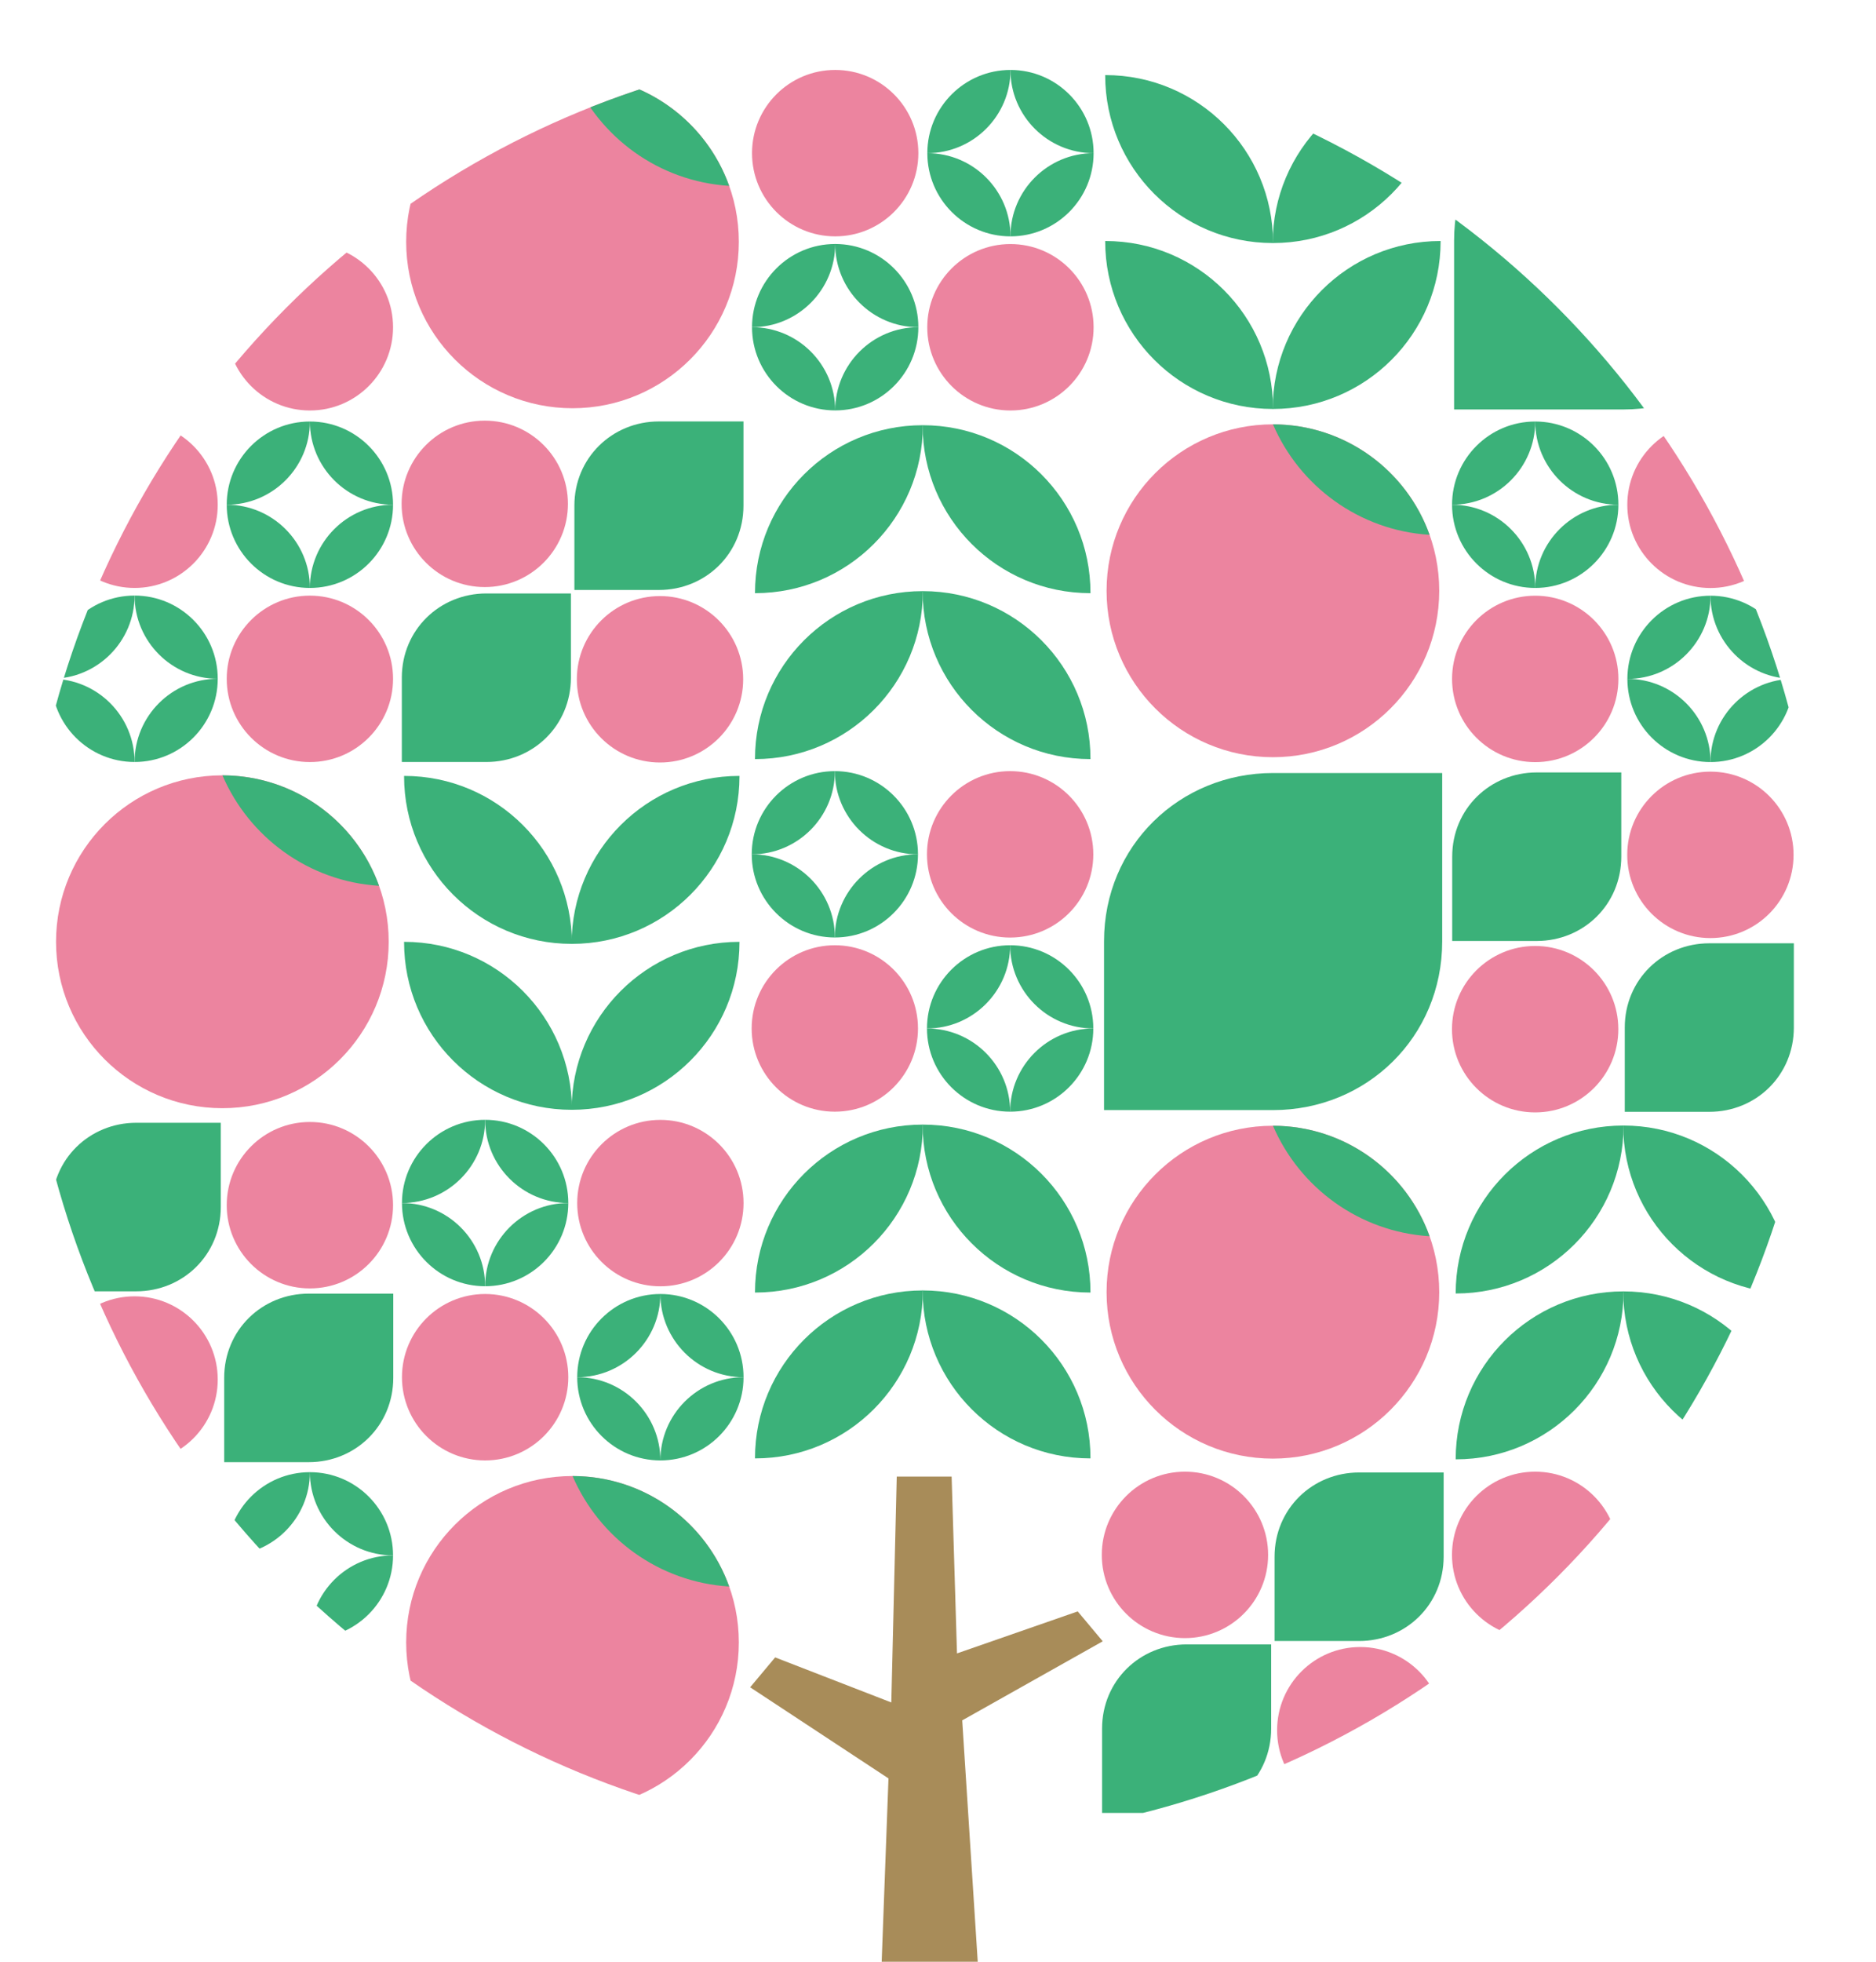 <?xml version="1.0" encoding="UTF-8"?><svg id="_レイヤー_2" xmlns="http://www.w3.org/2000/svg" xmlns:xlink="http://www.w3.org/1999/xlink" viewBox="0 0 258.74 270.4"><defs><style>.cls-1{fill:none;}.cls-2{clip-path:url(#clippath);}.cls-3{fill:#ec849f;}.cls-4{fill:#a88c59;}.cls-5{fill:#3bb179;}.cls-6{clip-path:url(#clippath-1);}</style><clipPath id="clippath"><rect class="cls-1" width="258.74" height="270.4"/></clipPath><clipPath id="clippath-1"><circle class="cls-1" cx="127.16" cy="129.87" r="123.83"/></clipPath></defs><g id="SPタイトル"><g class="cls-2"><g><polygon class="cls-4" points="121.32 278.02 135.34 278.02 132.71 237.13 152.09 226.23 148.64 222.11 131.99 227.9 131.25 203.53 123.68 203.53 122.93 234.66 106.91 228.45 103.46 232.57 122.54 245.13 121.32 278.02"/><g class="cls-6"><g><path class="cls-5" d="M223.91,155.14s-.02,0-.03,0c0,.01,0,.02,0,.03,0,12.77,10.35,23.12,23.12,23.12,.01,0,.02,0,.03,0,0-.01,0-.02,0-.03,0-12.77-10.35-23.12-23.12-23.12Z"/><path class="cls-5" d="M223.89,155.14s.02,0,.03,0c0,.01,0,.02,0,.03,0,12.77-10.35,23.12-23.12,23.12-.01,0-.02,0-.03,0,0-.01,0-.02,0-.03,0-12.77,10.35-23.12,23.12-23.12Z"/><path class="cls-5" d="M223.91,178s-.02,0-.03,0c0,.01,0,.02,0,.03,0,12.77,10.35,23.12,23.12,23.12,.01,0,.02,0,.03,0,0-.01,0-.02,0-.03,0-12.77-10.35-23.12-23.12-23.12Z"/><path class="cls-5" d="M223.89,178s.02,0,.03,0c0,.01,0,.02,0,.03,0,12.77-10.35,23.12-23.12,23.12-.01,0-.02,0-.03,0,0-.01,0-.02,0-.03,0-12.77,10.35-23.12,23.12-23.12Z"/><path class="cls-5" d="M127.28,58.61s-.02,0-.03,0c0,.01,0,.02,0,.03,0,12.77,10.35,23.12,23.12,23.12,.01,0,.02,0,.03,0,0-.01,0-.02,0-.03,0-12.77-10.35-23.12-23.12-23.12Z"/><path class="cls-5" d="M127.25,58.61s.02,0,.03,0c0,.01,0,.02,0,.03,0,12.77-10.35,23.12-23.12,23.12-.01,0-.02,0-.03,0,0-.01,0-.02,0-.03,0-12.77,10.35-23.12,23.12-23.12Z"/><path class="cls-5" d="M127.28,81.48s-.02,0-.03,0c0,.01,0,.02,0,.03,0,12.77,10.35,23.12,23.12,23.12,.01,0,.02,0,.03,0,0-.01,0-.02,0-.03,0-12.77-10.35-23.12-23.12-23.12Z"/><path class="cls-5" d="M127.25,81.48s.02,0,.03,0c0,.01,0,.02,0,.03,0,12.77-10.35,23.12-23.12,23.12-.01,0-.02,0-.03,0,0-.01,0-.02,0-.03,0-12.77,10.35-23.12,23.12-23.12Z"/><path class="cls-5" d="M127.28,155.01s-.02,0-.03,0c0,.01,0,.02,0,.03,0,12.77,10.35,23.12,23.12,23.12,.01,0,.02,0,.03,0,0-.01,0-.02,0-.03,0-12.77-10.35-23.12-23.12-23.12Z"/><path class="cls-5" d="M127.25,155.01s.02,0,.03,0c0,.01,0,.02,0,.03,0,12.77-10.35,23.12-23.12,23.12-.01,0-.02,0-.03,0,0-.01,0-.02,0-.03,0-12.77,10.35-23.12,23.12-23.12Z"/><path class="cls-5" d="M127.28,177.87s-.02,0-.03,0c0,.01,0,.02,0,.03,0,12.77,10.35,23.12,23.12,23.12,.01,0,.02,0,.03,0,0-.01,0-.02,0-.03,0-12.77-10.35-23.12-23.12-23.12Z"/><path class="cls-5" d="M127.25,177.87s.02,0,.03,0c0,.01,0,.02,0,.03,0,12.77-10.35,23.12-23.12,23.12-.01,0-.02,0-.03,0,0-.01,0-.02,0-.03,0-12.77,10.35-23.12,23.12-23.12Z"/><path class="cls-5" d="M78.85,152.97s.02,0,.03,0c0-.01,0-.02,0-.03,0-12.77-10.35-23.12-23.12-23.12-.01,0-.02,0-.03,0,0,.01,0,.02,0,.03,0,12.77,10.35,23.12,23.12,23.12Z"/><path class="cls-5" d="M78.87,152.97s-.02,0-.03,0c0-.01,0-.02,0-.03,0-12.77,10.35-23.12,23.12-23.12,.01,0,.02,0,.03,0,0,.01,0,.02,0,.03,0,12.77-10.35,23.12-23.12,23.12Z"/><path class="cls-5" d="M78.85,130.1s.02,0,.03,0c0-.01,0-.02,0-.03,0-12.77-10.35-23.12-23.12-23.12-.01,0-.02,0-.03,0,0,.01,0,.02,0,.03,0,12.77,10.35,23.12,23.12,23.12Z"/><path class="cls-5" d="M78.87,130.1s-.02,0-.03,0c0-.01,0-.02,0-.03,0-12.77,10.35-23.12,23.12-23.12,.01,0,.02,0,.03,0,0,.01,0,.02,0,.03,0,12.77-10.35,23.12-23.12,23.12Z"/><path class="cls-5" d="M175.55,56.37s.02,0,.03,0c0-.01,0-.02,0-.03,0-12.77-10.35-23.12-23.12-23.12-.01,0-.02,0-.03,0,0,.01,0,.02,0,.03,0,12.77,10.35,23.12,23.12,23.12Z"/><path class="cls-5" d="M175.57,56.37s-.02,0-.03,0c0-.01,0-.02,0-.03,0-12.77,10.35-23.12,23.12-23.12,.01,0,.02,0,.03,0,0,.01,0,.02,0,.03,0,12.77-10.35,23.12-23.12,23.12Z"/><path class="cls-5" d="M175.55,33.5s.02,0,.03,0c0-.01,0-.02,0-.03,0-12.77-10.35-23.12-23.12-23.12-.01,0-.02,0-.03,0,0,.01,0,.02,0,.03,0,12.77,10.35,23.12,23.12,23.12Z"/><path class="cls-5" d="M175.57,33.5s-.02,0-.03,0c0-.01,0-.02,0-.03,0-12.77,10.35-23.12,23.12-23.12,.01,0,.02,0,.03,0,0,.01,0,.02,0,.03,0,12.77-10.35,23.12-23.12,23.12Z"/><path class="cls-5" d="M187.45,202.96c-6.45,0-11.66,5.03-11.66,11.6v11.63h11.66c6.45,0,11.66-5.03,11.66-11.63v-11.6h-11.66Z"/><path class="cls-5" d="M163.66,226.66c-6.45,0-11.66,5.03-11.66,11.6v11.63h11.66c6.45,0,11.66-5.03,11.66-11.63v-11.6h-11.66Z"/><path class="cls-5" d="M175.59,106.55c-12.9,0-23.32,10.05-23.32,23.2v23.26h23.32c12.9,0,23.32-10.06,23.32-23.26v-23.2h-23.32Z"/><path class="cls-5" d="M223.87,9.98c-12.9,0-23.32,10.05-23.32,23.2v23.26h23.32c12.9,0,23.32-10.06,23.32-23.26V9.98h-23.32Z"/><circle class="cls-3" cx="163.43" cy="214.32" r="11.47"/><circle class="cls-3" cx="211.73" cy="214.32" r="11.47"/><circle class="cls-3" cx="187.61" cy="238.49" r="11.47"/><path class="cls-5" d="M90.88,58.09c-6.45,0-11.66,5.03-11.66,11.6v11.63h11.66c6.45,0,11.66-5.03,11.66-11.63v-11.6h-11.66Z"/><path class="cls-5" d="M67.08,81.8c-6.45,0-11.66,5.03-11.66,11.6v11.63h11.66c6.45,0,11.66-5.03,11.66-11.63v-11.6h-11.66Z"/><circle class="cls-3" cx="66.86" cy="69.45" r="11.47"/><circle class="cls-3" cx="91.03" cy="93.63" r="11.47"/><path class="cls-5" d="M18.79,154.76c-6.45,0-11.66,5.03-11.66,11.6v11.63h11.66c6.45,0,11.66-5.03,11.66-11.63v-11.6h-11.66Z"/><circle class="cls-3" cx="42.74" cy="166.12" r="11.47"/><path class="cls-5" d="M42.58,178.31c-6.45,0-11.66,5.03-11.66,11.6v11.63h11.66c6.45,0,11.66-5.03,11.66-11.63v-11.6h-11.66Z"/><circle class="cls-3" cx="18.56" cy="190.15" r="11.47"/><path class="cls-5" d="M211.95,106.47c-6.45,0-11.66,5.03-11.66,11.6v11.63h11.66c6.45,0,11.66-5.03,11.66-11.63v-11.6h-11.66Z"/><circle class="cls-3" cx="235.9" cy="117.83" r="11.47"/><path class="cls-5" d="M235.75,130.02c-6.45,0-11.66,5.03-11.66,11.6v11.63h11.66c6.45,0,11.66-5.03,11.66-11.63v-11.6h-11.66Z"/><circle class="cls-3" cx="211.73" cy="141.86" r="11.47"/><circle class="cls-3" cx="175.56" cy="178.11" r="22.94"/><path class="cls-5" d="M175.57,155.17c3.66,8.52,11.88,14.62,21.6,15.23-3.17-8.87-11.64-15.22-21.6-15.23Z"/><circle class="cls-3" cx="175.56" cy="81.43" r="22.94"/><path class="cls-5" d="M175.57,58.49c3.66,8.52,11.88,14.62,21.6,15.23-3.17-8.87-11.64-15.22-21.6-15.23Z"/><circle class="cls-3" cx="78.96" cy="226.39" r="22.94"/><path class="cls-5" d="M78.97,203.45c3.66,8.52,11.88,14.62,21.6,15.23-3.17-8.87-11.64-15.22-21.6-15.23Z"/><circle class="cls-3" cx="78.96" cy="33.33" r="22.94"/><path class="cls-5" d="M78.97,10.39c3.66,8.52,11.88,14.62,21.6,15.23-3.17-8.87-11.64-15.22-21.6-15.23Z"/><circle class="cls-3" cx="30.67" cy="129.81" r="22.94"/><path class="cls-5" d="M30.68,106.87c3.66,8.52,11.88,14.62,21.6,15.23-3.17-8.87-11.64-15.22-21.6-15.23Z"/><path class="cls-5" d="M42.74,202.92c0,6.33,5.14,11.47,11.47,11.47h0c0-6.33-5.14-11.47-11.47-11.47h0Z"/><path class="cls-5" d="M42.74,202.92c0,6.33-5.14,11.47-11.47,11.47h0c0-6.33,5.14-11.47,11.47-11.47h0Z"/><path class="cls-5" d="M42.74,225.86c0-6.33,5.14-11.47,11.47-11.47h0c0,6.33-5.14,11.47-11.47,11.47h0Z"/><path class="cls-5" d="M42.74,225.86c0-6.33-5.14-11.47-11.47-11.47h0c0,6.33,5.14,11.47,11.47,11.47h0Z"/><circle class="cls-3" cx="42.74" cy="93.57" r="11.47"/><circle class="cls-3" cx="18.56" cy="69.57" r="11.47"/><path class="cls-5" d="M42.74,58.1c0,6.33,5.14,11.47,11.47,11.47h0c0-6.33-5.14-11.47-11.47-11.47h0Z"/><path class="cls-5" d="M42.74,58.1c0,6.33-5.14,11.47-11.47,11.47h0c0-6.33,5.14-11.47,11.47-11.47h0Z"/><path class="cls-5" d="M42.74,81.04c0-6.33,5.14-11.47,11.47-11.47h0c0,6.33-5.14,11.47-11.47,11.47h0Z"/><path class="cls-5" d="M42.74,81.04c0-6.33-5.14-11.47-11.47-11.47h0c0,6.33,5.14,11.47,11.47,11.47h0Z"/><path class="cls-5" d="M18.56,82.09c0,6.33,5.14,11.47,11.47,11.47h0c0-6.33-5.14-11.47-11.47-11.47h0Z"/><path class="cls-5" d="M18.56,82.09c0,6.33-5.14,11.47-11.47,11.47h0c0-6.33,5.14-11.47,11.47-11.47h0Z"/><path class="cls-5" d="M18.56,105.03c0-6.33,5.14-11.47,11.47-11.47h0c0,6.33-5.14,11.47-11.47,11.47h0Z"/><path class="cls-5" d="M18.56,105.03c0-6.33-5.14-11.47-11.47-11.47h0c0,6.33,5.14,11.47,11.47,11.47h0Z"/><circle class="cls-3" cx="235.91" cy="69.58" r="11.47"/><circle class="cls-3" cx="211.74" cy="93.58" r="11.47"/><path class="cls-5" d="M235.91,82.11c0,6.33,5.14,11.47,11.47,11.47h0c0-6.33-5.14-11.47-11.47-11.47h0Z"/><path class="cls-5" d="M235.92,82.11c0,6.33-5.14,11.47-11.47,11.47h0c0-6.33,5.14-11.47,11.47-11.47h0Z"/><path class="cls-5" d="M235.91,105.04c0-6.33,5.14-11.47,11.47-11.47h0c0,6.33-5.14,11.47-11.47,11.47h0Z"/><path class="cls-5" d="M235.92,105.04c0-6.33-5.14-11.47-11.47-11.47h0c0,6.33,5.14,11.47,11.47,11.47h0Z"/><path class="cls-5" d="M211.74,58.1c0,6.33,5.14,11.47,11.47,11.47h0c0-6.33-5.14-11.47-11.47-11.47h0Z"/><path class="cls-5" d="M211.74,58.1c0,6.33-5.14,11.47-11.47,11.47h0c0-6.33,5.14-11.47,11.47-11.47h0Z"/><path class="cls-5" d="M211.74,81.04c0-6.33,5.14-11.47,11.47-11.47h0c0,6.33-5.14,11.47-11.47,11.47h0Z"/><path class="cls-5" d="M211.74,81.04c0-6.33-5.14-11.47-11.47-11.47h0c0,6.33,5.14,11.47,11.47,11.47h0Z"/><circle class="cls-3" cx="139.32" cy="117.76" r="11.47"/><circle class="cls-3" cx="115.14" cy="141.76" r="11.47"/><path class="cls-5" d="M139.32,130.29c0,6.33,5.14,11.47,11.47,11.47h0c0-6.33-5.14-11.47-11.47-11.47h0Z"/><path class="cls-5" d="M139.32,130.29c0,6.33-5.14,11.47-11.47,11.47h0c0-6.33,5.14-11.47,11.47-11.47h0Z"/><path class="cls-5" d="M139.32,153.23c0-6.33,5.14-11.47,11.47-11.47h0c0,6.33-5.14,11.47-11.47,11.47h0Z"/><path class="cls-5" d="M139.32,153.23c0-6.33-5.14-11.47-11.47-11.47h0c0,6.33,5.14,11.47,11.47,11.47h0Z"/><path class="cls-5" d="M115.14,106.29c0,6.33,5.14,11.47,11.47,11.47h0c0-6.33-5.14-11.47-11.47-11.47h0Z"/><path class="cls-5" d="M115.15,106.29c0,6.33-5.14,11.47-11.47,11.47h0c0-6.33,5.14-11.47,11.47-11.47h0Z"/><path class="cls-5" d="M115.14,129.22c0-6.33,5.14-11.47,11.47-11.47h0c0,6.33-5.14,11.47-11.47,11.47h0Z"/><path class="cls-5" d="M115.15,129.22c0-6.33-5.14-11.47-11.47-11.47h0c0,6.33,5.14,11.47,11.47,11.47h0Z"/><circle class="cls-3" cx="91.08" cy="165.83" r="11.47"/><circle class="cls-3" cx="66.91" cy="189.83" r="11.47"/><path class="cls-5" d="M91.08,178.36c0,6.33,5.14,11.47,11.47,11.47h0c0-6.33-5.14-11.47-11.47-11.47h0Z"/><path class="cls-5" d="M91.08,178.36c0,6.33-5.14,11.47-11.47,11.47h0c0-6.33,5.14-11.47,11.47-11.47h0Z"/><path class="cls-5" d="M91.08,201.3c0-6.33,5.14-11.47,11.47-11.47h0c0,6.33-5.14,11.47-11.47,11.47h0Z"/><path class="cls-5" d="M91.08,201.3c0-6.33-5.14-11.47-11.47-11.47h0c0,6.33,5.14,11.47,11.47,11.47h0Z"/><path class="cls-5" d="M66.91,154.35c0,6.33,5.14,11.47,11.47,11.47h0c0-6.33-5.14-11.47-11.47-11.47h0Z"/><path class="cls-5" d="M66.91,154.35c0,6.33-5.14,11.47-11.47,11.47h0c0-6.33,5.14-11.47,11.47-11.47h0Z"/><path class="cls-5" d="M66.91,177.29c0-6.33,5.14-11.47,11.47-11.47h0c0,6.33-5.14,11.47-11.47,11.47h0Z"/><path class="cls-5" d="M66.91,177.29c0-6.33-5.14-11.47-11.47-11.47h0c0,6.33,5.14,11.47,11.47,11.47h0Z"/><circle class="cls-3" cx="139.36" cy="45.11" r="11.47"/><circle class="cls-3" cx="42.74" cy="45.11" r="11.47"/><circle class="cls-3" cx="115.19" cy="21.11" r="11.47"/><path class="cls-5" d="M139.36,9.64c0,6.33,5.14,11.47,11.47,11.47h0c0-6.33-5.14-11.47-11.47-11.47h0Z"/><path class="cls-5" d="M139.37,9.64c0,6.33-5.14,11.47-11.47,11.47h0c0-6.33,5.14-11.47,11.47-11.47h0Z"/><path class="cls-5" d="M139.36,32.58c0-6.33,5.14-11.47,11.47-11.47h0c0,6.33-5.14,11.47-11.47,11.47h0Z"/><path class="cls-5" d="M139.37,32.58c0-6.33-5.14-11.47-11.47-11.47h0c0,6.33,5.14,11.47,11.47,11.47h0Z"/><path class="cls-5" d="M115.19,33.63c0,6.33,5.14,11.47,11.47,11.47h0c0-6.33-5.14-11.47-11.47-11.47h0Z"/><path class="cls-5" d="M115.19,33.63c0,6.33-5.14,11.47-11.47,11.47h0c0-6.33,5.14-11.47,11.47-11.47h0Z"/><path class="cls-5" d="M115.19,56.57c0-6.33,5.14-11.47,11.47-11.47h0c0,6.33-5.14,11.47-11.47,11.47h0Z"/><path class="cls-5" d="M115.19,56.57c0-6.33-5.14-11.47-11.47-11.47h0c0,6.33,5.14,11.47,11.47,11.47h0Z"/></g></g></g></g></g></svg>